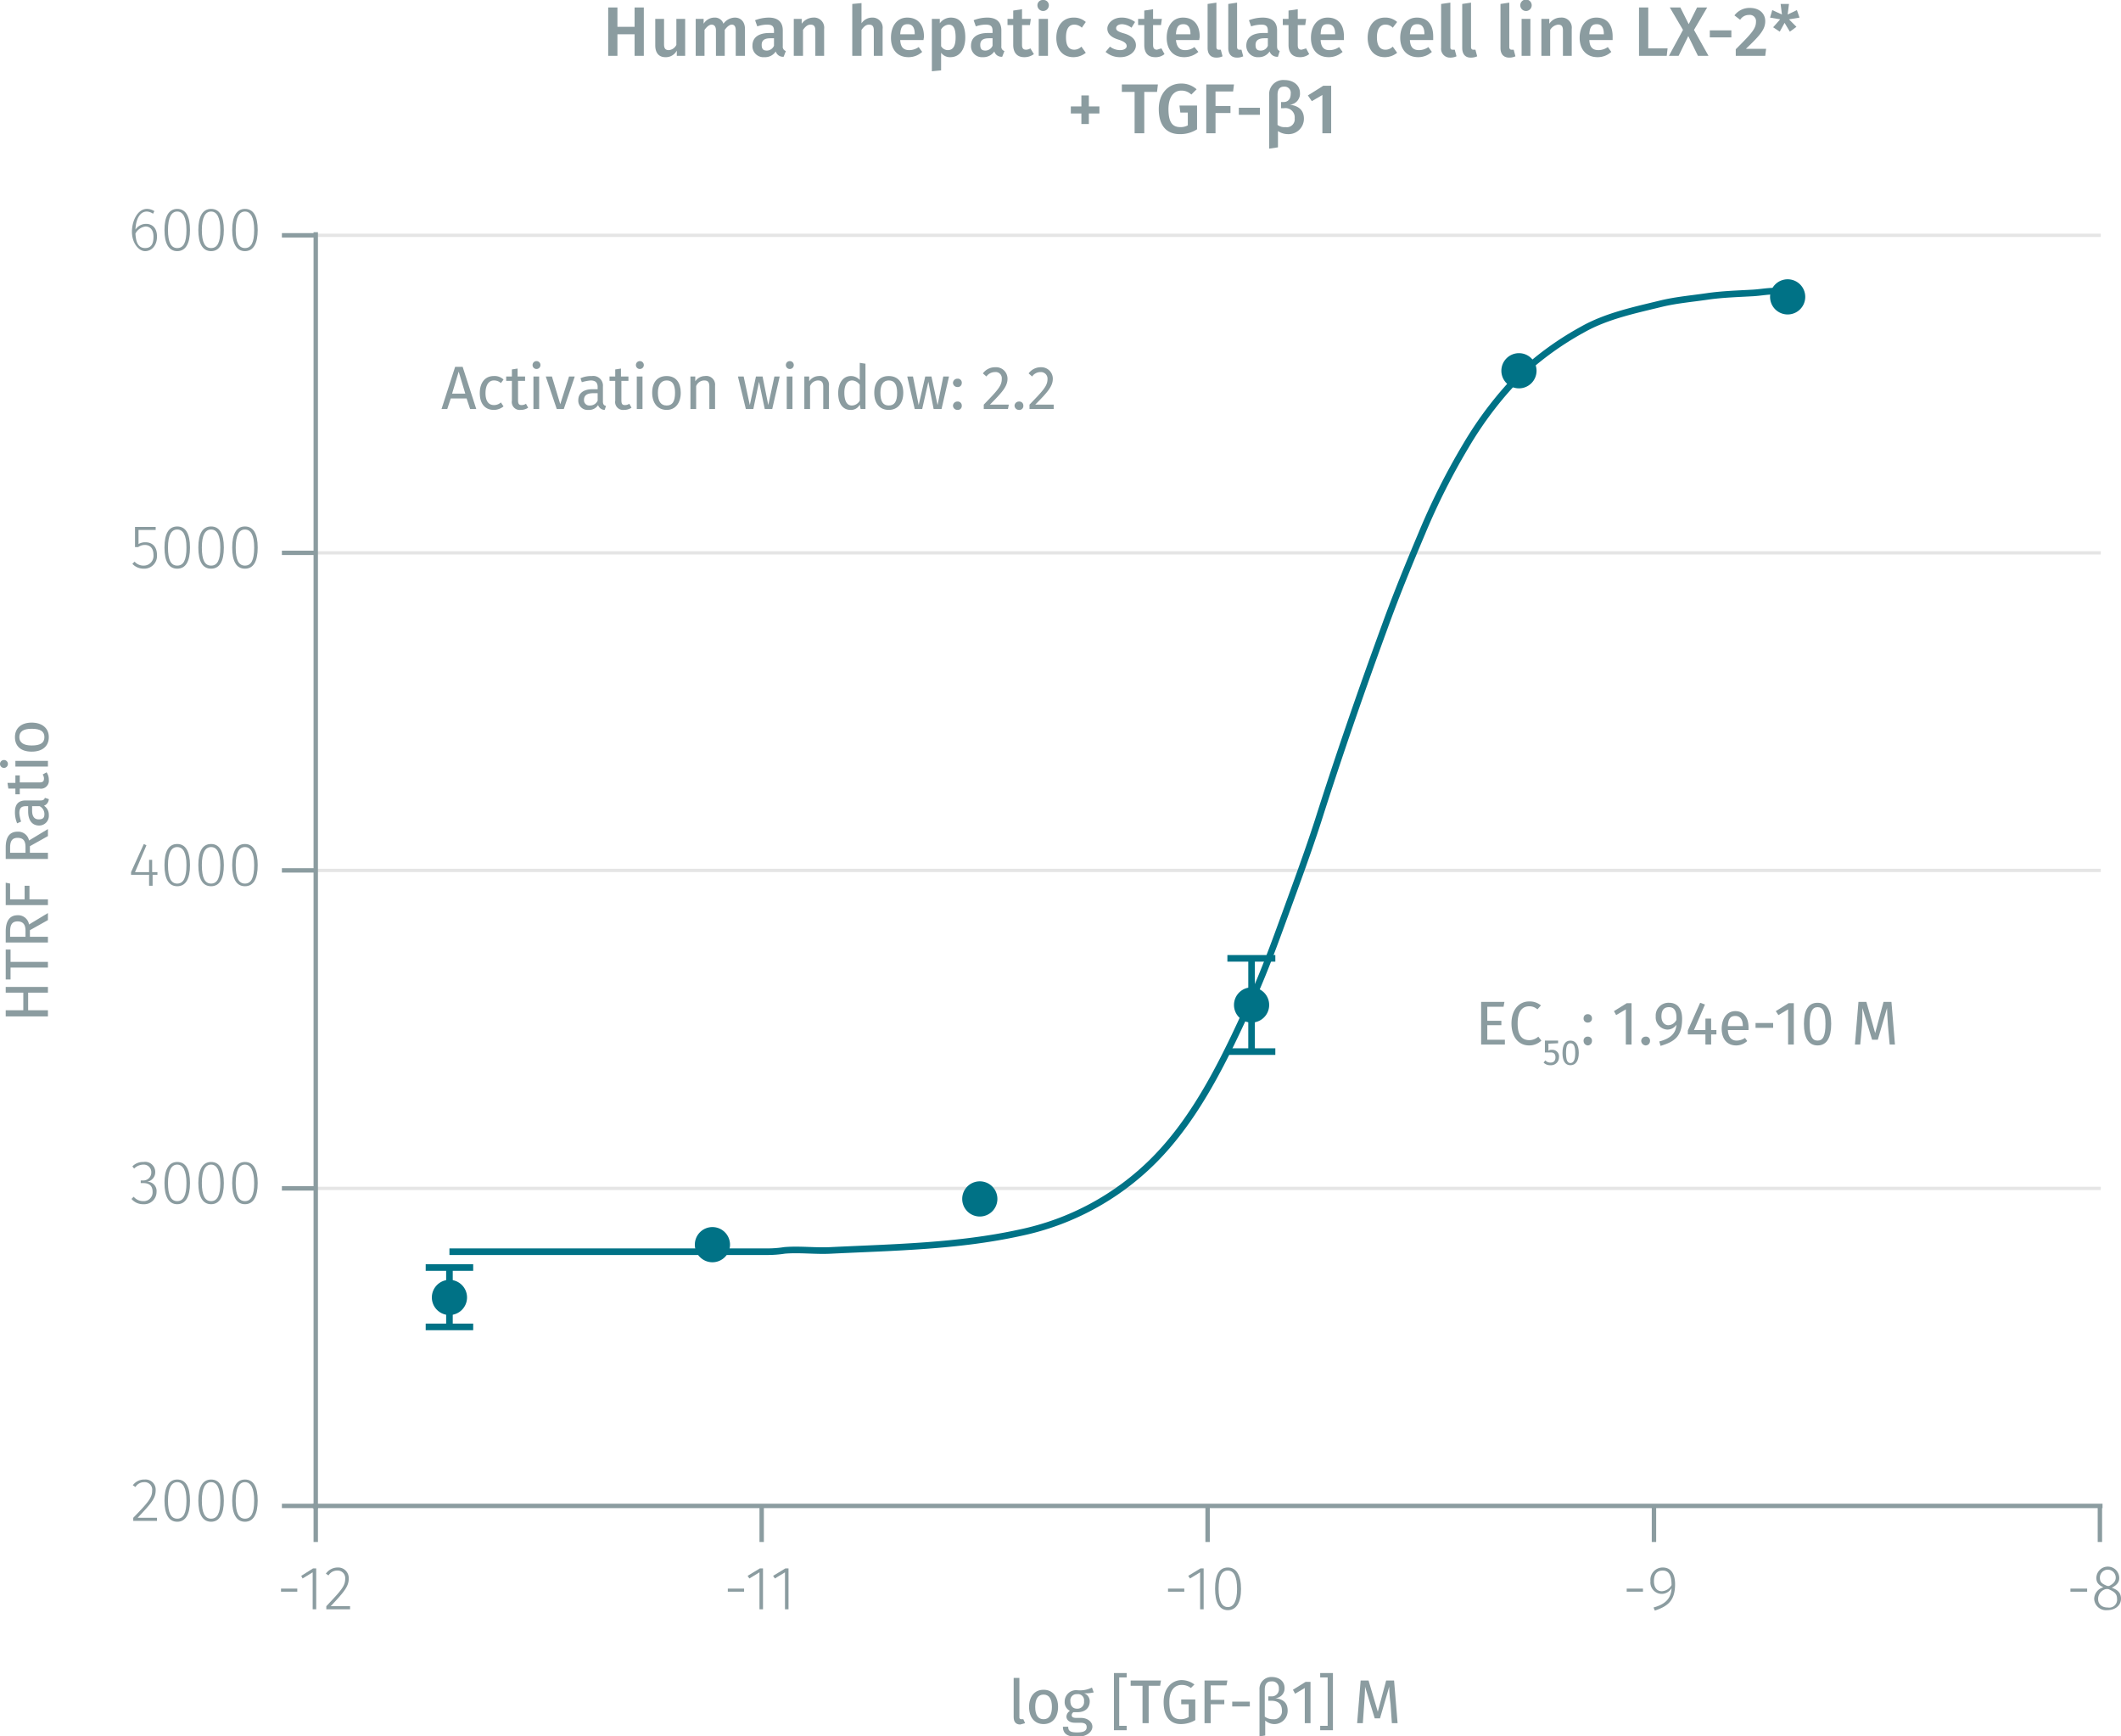 <svg xmlns="http://www.w3.org/2000/svg" xmlns:xlink="http://www.w3.org/1999/xlink" viewBox="0 0 482.3 394.8"><defs><symbol id="_1-deep-blue-circle" data-name="1-deep-blue-circle" viewBox="0 0 8 8"><path d="M8,4A4,4,0,1,1,4,0,4,4,0,0,1,8,4" fill="#007286"/></symbol></defs><title>assay-validation_alpha-sma-3</title><line x1="71.8" y1="270.2" x2="477.7" y2="270.2" fill="none" stroke="#e5e5e5" stroke-miterlimit="10" stroke-width="0.75"/><line x1="71.8" y1="197.9" x2="477.7" y2="197.9" fill="none" stroke="#e5e5e5" stroke-miterlimit="10" stroke-width="0.75"/><line x1="71.8" y1="125.7" x2="477.7" y2="125.7" fill="none" stroke="#e5e5e5" stroke-miterlimit="10" stroke-width="0.75"/><line x1="71.8" y1="53.5" x2="477.7" y2="53.5" fill="none" stroke="#e5e5e5" stroke-miterlimit="10" stroke-width="0.75"/><g style="isolation:isolate"><path d="M141.3,8.6v4.9h-2.1V2.5h2.1V6.9h3.9V2.5h2.1v11h-2.1V8.6Z" transform="translate(-0.9 -0.8)" fill="#8b9ca0"/><path d="M154.8,13.5V12.3a2.8,2.8,0,0,1-2.6,1.5c-1.5,0-2.3-1-2.3-2.7v-6h2v5.8c0,1,.4,1.3,1.1,1.3a2.1,2.1,0,0,0,1.7-1.2V5.1h2v8.4Z" transform="translate(-0.9 -0.8)" fill="#8b9ca0"/><path d="M170.3,7.4v6.1h-2.1V7.7c0-1-.4-1.3-.9-1.3s-1.1.5-1.6,1.2v5.9h-2V7.7c0-1-.5-1.3-1-1.3s-1.1.5-1.6,1.2v5.9h-2V5.1h1.8V6.2a2.9,2.9,0,0,1,2.5-1.4,2,2,0,0,1,2,1.4,3.3,3.3,0,0,1,2.6-1.4C169.4,4.8,170.3,5.8,170.3,7.4Z" transform="translate(-0.9 -0.8)" fill="#8b9ca0"/><path d="M179.6,12.4l-.5,1.3a1.7,1.7,0,0,1-1.8-1.2,2.9,2.9,0,0,1-2.6,1.3,2.5,2.5,0,0,1-2.7-2.6c0-1.9,1.4-2.9,3.9-2.9h1V7.8c0-1.1-.5-1.4-1.6-1.4a6.9,6.9,0,0,0-2.2.4l-.5-1.4a8.9,8.9,0,0,1,3.1-.6c2.2,0,3.2,1.1,3.2,2.9v3.6A1,1,0,0,0,179.6,12.4Zm-2.7-1.2V9.5h-.8c-1.4,0-2,.5-2,1.5s.4,1.3,1.2,1.3A1.8,1.8,0,0,0,176.9,11.2Z" transform="translate(-0.9 -0.8)" fill="#8b9ca0"/><path d="M188.3,7.4v6.1h-2V7.7c0-1-.4-1.3-1.1-1.3s-1.2.5-1.7,1.2v5.9h-2.1V5.1h1.8V6.2a3.3,3.3,0,0,1,2.6-1.4A2.3,2.3,0,0,1,188.3,7.4Z" transform="translate(-0.9 -0.8)" fill="#8b9ca0"/><path d="M201.6,7.4v6.1h-2V7.7c0-1-.4-1.3-1.1-1.3s-1.2.5-1.7,1.2v5.9h-2.1V1.7l2.1-.2V6.1a2.9,2.9,0,0,1,2.4-1.3A2.3,2.3,0,0,1,201.6,7.4Z" transform="translate(-0.9 -0.8)" fill="#8b9ca0"/><path d="M210.9,9.9h-5.3c.1,1.8.9,2.3,2.1,2.3a3.7,3.7,0,0,0,2.1-.7l.8,1.1a4.6,4.6,0,0,1-3.1,1.2c-2.6,0-4-1.8-4-4.4s1.3-4.6,3.7-4.6S211,6.4,211,9.1C211,9.4,210.9,9.7,210.9,9.9Zm-2-1.4c0-1.4-.5-2.2-1.6-2.2s-1.6.6-1.7,2.3h3.3Z" transform="translate(-0.9 -0.8)" fill="#8b9ca0"/><path d="M220.4,9.3c0,2.6-1.2,4.5-3.4,4.5a2.5,2.5,0,0,1-2.1-1v4l-2.1.2V5.1h1.8v1a3.1,3.1,0,0,1,2.5-1.3C219.4,4.8,220.4,6.6,220.4,9.3Zm-2.2,0c0-2.2-.6-2.9-1.6-2.9a2.2,2.2,0,0,0-1.7,1.1v3.8a1.8,1.8,0,0,0,1.5.9C217.6,12.2,218.2,11.3,218.2,9.3Z" transform="translate(-0.9 -0.8)" fill="#8b9ca0"/><path d="M229.3,12.4l-.5,1.3a1.7,1.7,0,0,1-1.8-1.2,3,3,0,0,1-2.6,1.3,2.5,2.5,0,0,1-2.7-2.6c0-1.9,1.4-2.9,3.9-2.9h1V7.8c0-1.1-.5-1.4-1.6-1.4a6.9,6.9,0,0,0-2.2.4l-.5-1.4a8.5,8.5,0,0,1,3.1-.6c2.2,0,3.2,1.1,3.2,2.9v3.6A1,1,0,0,0,229.3,12.4Zm-2.7-1.2V9.5h-.8c-1.4,0-2,.5-2,1.5s.4,1.3,1.2,1.3A1.8,1.8,0,0,0,226.6,11.2Z" transform="translate(-0.9 -0.8)" fill="#8b9ca0"/><path d="M233.8,13.8c-1.6,0-2.5-1-2.5-2.8V6.5H230V5.1h1.3V3.2l2-.3V5.1h2l-.2,1.4h-1.8V11c0,.8.3,1.1.9,1.1a1.9,1.9,0,0,0,1-.3l.8,1.3A3.6,3.6,0,0,1,233.8,13.8Z" transform="translate(-0.9 -0.8)" fill="#8b9ca0"/><path d="M239.4,2a1.3,1.3,0,0,1-1.3,1.3A1.3,1.3,0,0,1,236.8,2,1.2,1.2,0,0,1,238.1.8,1.2,1.2,0,0,1,239.4,2Zm-2.3,11.5V5.1h2.1v8.4Z" transform="translate(-0.9 -0.8)" fill="#8b9ca0"/><path d="M247.8,5.8l-.9,1.3a2.5,2.5,0,0,0-1.7-.7c-1.2,0-1.9.9-1.9,2.9s.7,2.8,1.9,2.8a2.3,2.3,0,0,0,1.6-.7l1,1.4a4.5,4.5,0,0,1-2.8,1c-2.4,0-3.9-1.7-3.9-4.4s1.5-4.6,3.9-4.6A4,4,0,0,1,247.8,5.8Z" transform="translate(-0.9 -0.8)" fill="#8b9ca0"/><path d="M259,5.8l-.8,1.3a4,4,0,0,0-2.1-.8c-.9,0-1.4.4-1.4.9s.4.8,1.8,1.2,2.7,1.2,2.7,2.7-1.6,2.7-3.5,2.7a5,5,0,0,1-3.4-1.2l1-1.2a3.8,3.8,0,0,0,2.3.8c.9,0,1.5-.4,1.5-.9s-.3-1-1.9-1.5-2.5-1.3-2.5-2.5,1.3-2.5,3.2-2.5A5,5,0,0,1,259,5.8Z" transform="translate(-0.9 -0.8)" fill="#8b9ca0"/><path d="M263.6,13.8c-1.7,0-2.5-1-2.5-2.8V6.5h-1.4V5.1h1.4V3.2l2-.3V5.1h2l-.2,1.4h-1.8V11c0,.8.3,1.1.9,1.1l1-.3.7,1.3A3.1,3.1,0,0,1,263.6,13.8Z" transform="translate(-0.9 -0.8)" fill="#8b9ca0"/><path d="M273.6,9.9h-5.3c.2,1.8,1,2.3,2.1,2.3a3.5,3.5,0,0,0,2.1-.7l.9,1.1a5,5,0,0,1-3.2,1.2c-2.6,0-4-1.8-4-4.4s1.3-4.6,3.7-4.6,3.8,1.6,3.8,4.3C273.7,9.4,273.6,9.7,273.6,9.9Zm-2-1.4c0-1.4-.5-2.2-1.6-2.2s-1.6.6-1.7,2.3h3.3Z" transform="translate(-0.9 -0.8)" fill="#8b9ca0"/><path d="M278,12.1h.5l.4,1.5a3.2,3.2,0,0,1-1.4.3c-1.3,0-2-.8-2-2.2V1.7l2-.3V11.5C277.5,11.9,277.7,12.1,278,12.1Z" transform="translate(-0.9 -0.8)" fill="#8b9ca0"/><path d="M282.7,12.1h.5l.4,1.5a3.2,3.2,0,0,1-1.4.3c-1.3,0-2-.8-2-2.2V1.7l2-.3V11.5C282.2,11.9,282.4,12.1,282.7,12.1Z" transform="translate(-0.9 -0.8)" fill="#8b9ca0"/><path d="M291.9,12.4l-.4,1.3a1.8,1.8,0,0,1-1.9-1.2,2.9,2.9,0,0,1-2.5,1.3,2.6,2.6,0,0,1-2.8-2.6c0-1.9,1.4-2.9,3.9-2.9h1V7.8c0-1.1-.5-1.4-1.5-1.4a7.4,7.4,0,0,0-2.3.4l-.5-1.4a8.9,8.9,0,0,1,3.1-.6c2.3,0,3.3,1.1,3.3,2.9v3.6C291.3,12,291.5,12.2,291.9,12.4Zm-2.7-1.2V9.5h-.8c-1.3,0-2,.5-2,1.5s.4,1.3,1.2,1.3A1.7,1.7,0,0,0,289.2,11.2Z" transform="translate(-0.9 -0.8)" fill="#8b9ca0"/><path d="M296.5,13.8c-1.7,0-2.6-1-2.6-2.8V6.5h-1.3V5.1h1.3V3.2l2.1-.3V5.1h1.9l-.2,1.4H296V11c0,.8.2,1.1.9,1.1l1-.3.7,1.3A3.3,3.3,0,0,1,296.5,13.8Z" transform="translate(-0.9 -0.8)" fill="#8b9ca0"/><path d="M306.5,9.9h-5.3c.1,1.8.9,2.3,2,2.3a3.8,3.8,0,0,0,2.2-.7l.8,1.1a4.8,4.8,0,0,1-3.1,1.2c-2.7,0-4.1-1.8-4.1-4.4s1.4-4.6,3.8-4.6,3.7,1.6,3.7,4.3Zm-2-1.4c0-1.4-.5-2.2-1.7-2.2s-1.5.6-1.6,2.3h3.3Z" transform="translate(-0.9 -0.8)" fill="#8b9ca0"/><path d="M318.6,5.8l-1,1.3a2.2,2.2,0,0,0-1.7-.7c-1.1,0-1.9.9-1.9,2.9s.8,2.8,1.9,2.8a2.3,2.3,0,0,0,1.7-.7l1,1.4a4.5,4.5,0,0,1-2.8,1c-2.4,0-3.9-1.7-3.9-4.4s1.5-4.6,3.9-4.6A4,4,0,0,1,318.6,5.8Z" transform="translate(-0.9 -0.8)" fill="#8b9ca0"/><path d="M326.8,9.9h-5.3c.1,1.8.9,2.3,2.1,2.3a3.7,3.7,0,0,0,2.1-.7l.8,1.1a4.6,4.6,0,0,1-3.1,1.2c-2.6,0-4.1-1.8-4.1-4.4s1.4-4.6,3.8-4.6,3.7,1.6,3.7,4.3Zm-2-1.4c0-1.4-.5-2.2-1.6-2.2s-1.6.6-1.7,2.3h3.3Z" transform="translate(-0.9 -0.8)" fill="#8b9ca0"/><path d="M331.2,12.1h.5l.4,1.5a3.3,3.3,0,0,1-1.5.3,2,2,0,0,1-2-2.2V1.7l2.1-.3V11.5C330.7,11.9,330.8,12.1,331.2,12.1Z" transform="translate(-0.9 -0.8)" fill="#8b9ca0"/><path d="M335.9,12.1h.5l.4,1.5a3.3,3.3,0,0,1-1.5.3c-1.2,0-1.9-.8-1.9-2.2V1.7l2-.3V11.5C335.4,11.9,335.6,12.1,335.9,12.1Z" transform="translate(-0.9 -0.8)" fill="#8b9ca0"/><path d="M344.6,12.1h.5l.4,1.5a3.2,3.2,0,0,1-1.4.3c-1.3,0-2-.8-2-2.2V1.7l2-.3V11.5C344.1,11.9,344.3,12.1,344.6,12.1Z" transform="translate(-0.9 -0.8)" fill="#8b9ca0"/><path d="M349.2,2a1.3,1.3,0,1,1-2.6,0,1.3,1.3,0,0,1,2.6,0Zm-2.3,11.5V5.1h2v8.4Z" transform="translate(-0.9 -0.8)" fill="#8b9ca0"/><path d="M358.3,7.4v6.1h-2V7.7c0-1-.4-1.3-1.1-1.3a2.4,2.4,0,0,0-1.8,1.2v5.9h-2V5.1h1.8V6.2a3.1,3.1,0,0,1,2.6-1.4A2.3,2.3,0,0,1,358.3,7.4Z" transform="translate(-0.9 -0.8)" fill="#8b9ca0"/><path d="M367.6,9.9h-5.3c.1,1.8.9,2.3,2.1,2.3a3.7,3.7,0,0,0,2.1-.7l.8,1.1a4.6,4.6,0,0,1-3.1,1.2c-2.6,0-4.1-1.8-4.1-4.4s1.4-4.6,3.8-4.6,3.7,1.6,3.7,4.3Zm-2-1.4c0-1.4-.5-2.2-1.6-2.2s-1.6.6-1.7,2.3h3.3Z" transform="translate(-0.9 -0.8)" fill="#8b9ca0"/><path d="M380.1,11.8l-.2,1.7h-6.3V2.5h2.1v9.3Z" transform="translate(-0.9 -0.8)" fill="#8b9ca0"/><path d="M387,13.5,384.8,9l-2.2,4.5h-2.2l3.2-5.9-3-5.1H383l1.9,3.8,1.9-3.8h2.3l-3,5.1,3.3,5.9Z" transform="translate(-0.9 -0.8)" fill="#8b9ca0"/><path d="M394.6,7.7V9.3h-4.9V7.7Z" transform="translate(-0.9 -0.8)" fill="#8b9ca0"/><path d="M402.3,5.6c0,1.8-1,3.1-4.4,6.3h4.6l-.2,1.6h-6.7V12c3.7-3.7,4.6-4.7,4.6-6.3a1.4,1.4,0,0,0-1.6-1.5,2.3,2.3,0,0,0-2,1.1l-1.3-1a4.3,4.3,0,0,1,3.5-1.7C401,2.6,402.3,3.9,402.3,5.6Z" transform="translate(-0.9 -0.8)" fill="#8b9ca0"/><path d="M409.4,6.9,407.9,8l-1.2-2-1.1,2-1.5-1,1.6-1.8-2.3-.4.5-1.7,2.2,1-.3-2.4h1.9l-.3,2.4,2.1-1,.6,1.7-2.4.4Z" transform="translate(-0.9 -0.8)" fill="#8b9ca0"/></g><g style="isolation:isolate"><path d="M250.9,25v1.6h-2.4V29h-1.7V26.6h-2.4V25h2.4V22.5h1.7V25Z" transform="translate(-0.9 -0.8)" fill="#8b9ca0"/><path d="M261.1,21.7v9.4h-2.2V21.7H256V20h8.2l-.2,1.7Z" transform="translate(-0.9 -0.8)" fill="#8b9ca0"/><path d="M273,21.1l-1.2,1.2a3.2,3.2,0,0,0-2.3-.9c-1.5,0-2.9,1.2-2.9,4.2s.9,4.1,2.7,4.1a3.3,3.3,0,0,0,1.7-.4V26.4h-1.7l-.2-1.6h4v5.4a7.1,7.1,0,0,1-3.9,1.1c-3.1,0-4.8-2-4.8-5.7s2.3-5.8,5-5.8A5.1,5.1,0,0,1,273,21.1Z" transform="translate(-0.9 -0.8)" fill="#8b9ca0"/><path d="M277.3,21.6v3.3h3.4v1.6h-3.4v4.6h-2.1V20h6.3l-.2,1.6Z" transform="translate(-0.9 -0.8)" fill="#8b9ca0"/><path d="M287.4,25.3v1.6h-4.8V25.3Z" transform="translate(-0.9 -0.8)" fill="#8b9ca0"/><path d="M297.4,27.8a3.5,3.5,0,0,1-3.7,3.5,4.1,4.1,0,0,1-2.2-.7v3.7l-2,.3V22.4A3.2,3.2,0,0,1,293,19c2,0,3.5,1.2,3.5,2.9a2.5,2.5,0,0,1-2.3,2.7C295.6,24.8,297.4,25.4,297.4,27.8Zm-2.1-.1a2.1,2.1,0,0,0-2.4-2.3h-.7V24h.6c.9,0,1.6-.6,1.6-1.9a1.4,1.4,0,0,0-1.5-1.6c-1,0-1.5.6-1.5,1.9v6.8a2.6,2.6,0,0,0,1.8.5A1.8,1.8,0,0,0,295.3,27.7Z" transform="translate(-0.9 -0.8)" fill="#8b9ca0"/><path d="M301.6,31.1V22.4l-2.4,1.4-.9-1.3,3.5-2.2h1.8V31.1Z" transform="translate(-0.9 -0.8)" fill="#8b9ca0"/></g><g style="isolation:isolate"><path d="M68.5,362v.7H64.8V362Z" transform="translate(-0.9 -0.8)" fill="#8b9ca0"/><path d="M72,366.7v-8.4l-2.3,1.4-.3-.6,2.7-1.7h.7v9.3Z" transform="translate(-0.9 -0.8)" fill="#8b9ca0"/><path d="M80.2,359.7c0,1.8-1,3-4.1,6.3h4.4v.7H75.1V366c3.5-3.7,4.3-4.6,4.3-6.3a1.7,1.7,0,0,0-1.8-1.8,2.3,2.3,0,0,0-2,1.1l-.6-.4a3.3,3.3,0,0,1,2.7-1.4A2.4,2.4,0,0,1,80.2,359.7Z" transform="translate(-0.9 -0.8)" fill="#8b9ca0"/></g><g style="isolation:isolate"><path d="M170.1,362v.7h-3.7V362Z" transform="translate(-0.9 -0.8)" fill="#8b9ca0"/><path d="M173.6,366.7v-8.4l-2.3,1.4-.4-.6,2.8-1.7h.7v9.3Z" transform="translate(-0.9 -0.8)" fill="#8b9ca0"/><path d="M179.4,366.7v-8.4l-2.3,1.4-.4-.6,2.8-1.7h.7v9.3Z" transform="translate(-0.9 -0.8)" fill="#8b9ca0"/></g><g style="isolation:isolate"><path d="M270.2,362v.7h-3.7V362Z" transform="translate(-0.9 -0.8)" fill="#8b9ca0"/><path d="M273.8,366.7v-8.4l-2.3,1.4-.4-.6,2.8-1.7h.7v9.3Z" transform="translate(-0.9 -0.8)" fill="#8b9ca0"/><path d="M283.1,362.1c0,3.1-1.1,4.8-3,4.8s-2.9-1.7-2.9-4.9,1-4.8,2.9-4.8S283.1,358.9,283.1,362.1ZM278,362c0,2.9.8,4.2,2.1,4.2s2.1-1.3,2.1-4.1-.7-4.2-2.1-4.2S278,359.2,278,362Z" transform="translate(-0.9 -0.8)" fill="#8b9ca0"/></g><g style="isolation:isolate"><path d="M374.5,362v.7h-3.7V362Z" transform="translate(-0.9 -0.8)" fill="#8b9ca0"/><path d="M381.8,361c0,3.7-1.6,5-4.6,6l-.3-.7c2.5-.7,4-1.9,4.1-4.4a2.6,2.6,0,0,1-2.3,1.3,2.6,2.6,0,0,1-2.5-2.9,2.8,2.8,0,0,1,2.8-3.1C380.9,357.2,381.8,358.7,381.8,361Zm-.8.2c0-2.2-.6-3.3-2-3.3s-2,.9-2,2.4.7,2.3,1.8,2.3A2.7,2.7,0,0,0,381,361.2Z" transform="translate(-0.9 -0.8)" fill="#8b9ca0"/></g><g style="isolation:isolate"><path d="M475.5,362v.7h-3.8V362Z" transform="translate(-0.9 -0.8)" fill="#8b9ca0"/><path d="M483.2,364.3c0,1.5-1.3,2.6-3.1,2.6a2.7,2.7,0,0,1-3-2.6,2.8,2.8,0,0,1,2.1-2.6c-1.1-.5-1.6-1.1-1.6-2.1a2.6,2.6,0,0,1,5.2,0c0,.9-.5,1.6-1.7,2.2C482.5,362.3,483.2,363,483.2,364.3Zm-.9,0c0-1.1-.6-1.6-2-2.2h-.5a2.3,2.3,0,0,0-1.8,2.3c0,1.2.9,1.9,2.2,1.9A1.8,1.8,0,0,0,482.3,364.3Zm-2.2-2.9h.4c1-.5,1.5-1.1,1.5-1.9a1.8,1.8,0,0,0-3.6,0C478.4,360.5,478.8,360.9,480.1,361.4Z" transform="translate(-0.9 -0.8)" fill="#8b9ca0"/></g><path d="M72,343.2H479m-406.3,0v8.2m101.4-8.2v8.2m101.4-8.2v8.2M377,343.2v8.2m101.4-8.2v8.2" transform="translate(-0.9 -0.8)" fill="none" stroke="#8b9ca0" stroke-miterlimit="10"/><g style="isolation:isolate"><path d="M36.3,339.6c0,1.9-1,3-4.1,6.3h4.4v.7H31.2v-.7c3.5-3.6,4.3-4.6,4.3-6.2a1.7,1.7,0,0,0-1.8-1.9,2.3,2.3,0,0,0-2,1.1l-.6-.4a3.2,3.2,0,0,1,2.7-1.3A2.3,2.3,0,0,1,36.3,339.6Z" transform="translate(-0.9 -0.8)" fill="#8b9ca0"/><path d="M44.1,342c0,3.1-1,4.8-2.9,4.8s-2.9-1.7-2.9-4.8,1-4.8,2.9-4.8S44.1,338.8,44.1,342Zm-5,0c0,2.8.7,4.1,2.1,4.1s2.1-1.2,2.1-4.1-.8-4.2-2.1-4.2S39.1,339.1,39.1,342Z" transform="translate(-0.9 -0.8)" fill="#8b9ca0"/><path d="M51.8,342c0,3.1-1,4.8-2.9,4.8S46,345.1,46,342s1-4.8,2.9-4.8S51.8,338.8,51.8,342Zm-5,0c0,2.8.7,4.1,2.1,4.1S51,344.9,51,342s-.8-4.2-2.1-4.2S46.8,339.1,46.8,342Z" transform="translate(-0.9 -0.8)" fill="#8b9ca0"/><path d="M59.5,342c0,3.1-1,4.8-2.9,4.8s-2.9-1.7-2.9-4.8,1-4.8,2.9-4.8S59.5,338.8,59.5,342Zm-5,0c0,2.8.7,4.1,2.1,4.1s2.1-1.2,2.1-4.1-.8-4.2-2.1-4.2S54.5,339.1,54.5,342Z" transform="translate(-0.9 -0.8)" fill="#8b9ca0"/></g><g style="isolation:isolate"><path d="M36.2,267.3a2.2,2.2,0,0,1-1.9,2.2,2.1,2.1,0,0,1,2.2,2.3,2.8,2.8,0,0,1-3,2.8,3.4,3.4,0,0,1-2.7-1.2l.5-.5a2.8,2.8,0,0,0,2.2,1,2,2,0,0,0,2.1-2.1c0-1.4-.8-2-2.1-2h-.6v-.6h.5a1.8,1.8,0,0,0,1.9-1.9,1.7,1.7,0,0,0-1.8-1.7,3,3,0,0,0-2.1.9l-.4-.5a3.3,3.3,0,0,1,2.5-1A2.3,2.3,0,0,1,36.2,267.3Z" transform="translate(-0.9 -0.8)" fill="#8b9ca0"/><path d="M44.1,269.8c0,3.1-1,4.8-2.9,4.8s-2.9-1.7-2.9-4.8,1-4.8,2.9-4.8S44.1,266.6,44.1,269.8Zm-5,0c0,2.8.7,4.1,2.1,4.1s2.1-1.3,2.1-4.1-.8-4.2-2.1-4.2S39.1,266.9,39.1,269.8Z" transform="translate(-0.9 -0.8)" fill="#8b9ca0"/><path d="M51.8,269.8c0,3.1-1,4.8-2.9,4.8s-2.9-1.7-2.9-4.8,1-4.8,2.9-4.8S51.8,266.6,51.8,269.8Zm-5,0c0,2.8.7,4.1,2.1,4.1s2.1-1.3,2.1-4.1-.8-4.2-2.1-4.2S46.8,266.9,46.8,269.8Z" transform="translate(-0.9 -0.8)" fill="#8b9ca0"/><path d="M59.5,269.8c0,3.1-1,4.8-2.9,4.8s-2.9-1.7-2.9-4.8,1-4.8,2.9-4.8S59.5,266.6,59.5,269.8Zm-5,0c0,2.8.7,4.1,2.1,4.1s2.1-1.3,2.1-4.1-.8-4.2-2.1-4.2S54.5,266.9,54.5,269.8Z" transform="translate(-0.9 -0.8)" fill="#8b9ca0"/></g><g style="isolation:isolate"><path d="M35.6,199.7v2.5h-.8v-2.5H30.7v-.6l2.9-6.4.6.3-2.6,6.1h3.2v-2.8h.7v2.8h1.2v.6Z" transform="translate(-0.9 -0.8)" fill="#8b9ca0"/><path d="M44.1,197.5c0,3.2-1,4.8-2.9,4.8s-2.9-1.6-2.9-4.8,1-4.8,2.9-4.8S44.1,194.4,44.1,197.5Zm-5,0c0,2.9.7,4.2,2.1,4.2s2.1-1.3,2.1-4.2-.8-4.1-2.1-4.1S39.1,194.6,39.1,197.5Z" transform="translate(-0.9 -0.8)" fill="#8b9ca0"/><path d="M51.8,197.5c0,3.2-1,4.8-2.9,4.8s-2.9-1.6-2.9-4.8,1-4.8,2.9-4.8S51.8,194.4,51.8,197.5Zm-5,0c0,2.9.7,4.2,2.1,4.2s2.1-1.3,2.1-4.2-.8-4.1-2.1-4.1S46.8,194.6,46.8,197.5Z" transform="translate(-0.9 -0.8)" fill="#8b9ca0"/><path d="M59.5,197.5c0,3.2-1,4.8-2.9,4.8s-2.9-1.6-2.9-4.8,1-4.8,2.9-4.8S59.5,194.4,59.5,197.5Zm-5,0c0,2.9.7,4.2,2.1,4.2s2.1-1.3,2.1-4.2-.8-4.1-2.1-4.1S54.5,194.6,54.5,197.5Z" transform="translate(-0.9 -0.8)" fill="#8b9ca0"/></g><g style="isolation:isolate"><path d="M32.4,121.3v3.2a2.9,2.9,0,0,1,1.6-.4c1.6,0,2.6,1.1,2.6,2.9a2.9,2.9,0,0,1-3,3.1A3.5,3.5,0,0,1,31,129l.5-.5a2.7,2.7,0,0,0,2.1.9,2.2,2.2,0,0,0,2.2-2.4c0-1.6-.8-2.3-2-2.3a2.7,2.7,0,0,0-1.5.5h-.7v-4.6h4.7v.7Z" transform="translate(-0.9 -0.8)" fill="#8b9ca0"/><path d="M44.1,125.3c0,3.2-1,4.8-2.9,4.8s-2.9-1.6-2.9-4.8,1-4.8,2.9-4.8S44.1,122.1,44.1,125.3Zm-5,0c0,2.9.7,4.1,2.1,4.1s2.1-1.2,2.1-4.1-.8-4.1-2.1-4.1S39.1,122.4,39.1,125.3Z" transform="translate(-0.9 -0.8)" fill="#8b9ca0"/><path d="M51.8,125.3c0,3.2-1,4.8-2.9,4.8s-2.9-1.6-2.9-4.8,1-4.8,2.9-4.8S51.8,122.1,51.8,125.3Zm-5,0c0,2.9.7,4.1,2.1,4.1s2.1-1.2,2.1-4.1-.8-4.1-2.1-4.1S46.8,122.4,46.8,125.3Z" transform="translate(-0.9 -0.8)" fill="#8b9ca0"/><path d="M59.5,125.3c0,3.2-1,4.8-2.9,4.8s-2.9-1.6-2.9-4.8,1-4.8,2.9-4.8S59.5,122.1,59.5,125.3Zm-5,0c0,2.9.7,4.1,2.1,4.1s2.1-1.2,2.1-4.1-.8-4.1-2.1-4.1S54.5,122.4,54.5,125.3Z" transform="translate(-0.9 -0.8)" fill="#8b9ca0"/></g><g style="isolation:isolate"><path d="M36.6,54.6c0,2-1.2,3.3-2.7,3.3s-3-1.9-3-4.4,1.3-5.2,3.4-5.2a3.1,3.1,0,0,1,1.7.5l-.3.6a2.7,2.7,0,0,0-1.4-.5c-1.6,0-2.5,1.7-2.6,4.1a2.9,2.9,0,0,1,2.4-1.3C35.5,51.7,36.6,52.6,36.6,54.6Zm-.8,0c0-1.6-.8-2.3-1.8-2.3a3,3,0,0,0-2.3,1.6c.1,2.1.7,3.3,2.2,3.3S35.8,56.1,35.8,54.6Z" transform="translate(-0.9 -0.8)" fill="#8b9ca0"/><path d="M44.1,53.1c0,3.1-1,4.8-2.9,4.8s-2.9-1.7-2.9-4.8,1-4.8,2.9-4.8S44.1,49.9,44.1,53.1Zm-5,0c0,2.8.7,4.1,2.1,4.1s2.1-1.2,2.1-4.1-.8-4.2-2.1-4.2S39.1,50.2,39.1,53.1Z" transform="translate(-0.9 -0.8)" fill="#8b9ca0"/><path d="M51.8,53.1c0,3.1-1,4.8-2.9,4.8S46,56.2,46,53.1s1-4.8,2.9-4.8S51.8,49.9,51.8,53.1Zm-5,0c0,2.8.7,4.1,2.1,4.1S51,56,51,53.1s-.8-4.2-2.1-4.2S46.8,50.2,46.8,53.1Z" transform="translate(-0.9 -0.8)" fill="#8b9ca0"/><path d="M59.5,53.1c0,3.1-1,4.8-2.9,4.8s-2.9-1.7-2.9-4.8,1-4.8,2.9-4.8S59.5,49.9,59.5,53.1Zm-5,0c0,2.8.7,4.1,2.1,4.1s2.1-1.2,2.1-4.1-.8-4.2-2.1-4.2S54.5,50.2,54.5,53.1Z" transform="translate(-0.9 -0.8)" fill="#8b9ca0"/></g><path d="M72.7,343.9V53.6m0,289.6H65M72.7,271H65m7.7-72.3H65m7.7-72.2H65m7.7-72.2H65" transform="translate(-0.9 -0.8)" fill="none" stroke="#8b9ca0" stroke-miterlimit="10"/><path d="M103.1,285.4h72.3a24.7,24.7,0,0,0,3.9-.3c3.5-.3,7.1.2,10.6,0,14.4-.7,28.7-.9,42.9-4a60.3,60.3,0,0,0,30.4-16.4c10-10,16.4-23.6,22.3-36.6,2.9-6.4,5.3-13,7.7-19.6s5.1-13.9,7.4-21c4.7-14.8,9.8-29.5,15.1-44,2.6-7.2,5.5-14.3,8.5-21.4a154.2,154.2,0,0,1,10-19.9A83.4,83.4,0,0,1,347,85.6a69.8,69.8,0,0,1,13.8-9.9c5.5-3.1,11.9-4.4,18-5.9,3.4-.8,6.9-1.1,10.3-1.6s7-.6,10.5-.8c1.6-.1,3.2-.4,4.7-.4s2-.3,2.9-.2" transform="translate(-0.9 -0.8)" fill="none" stroke="#007286" stroke-miterlimit="10" stroke-width="1.5"/><line x1="102.2" y1="288.2" x2="102.2" y2="295" fill="none" stroke="#007286" stroke-miterlimit="10" stroke-width="1.5"/><line x1="96.8" y1="288.2" x2="107.6" y2="288.2" fill="none" stroke="#007286" stroke-miterlimit="10" stroke-width="1.5"/><line x1="102.2" y1="295" x2="102.2" y2="301.7" fill="none" stroke="#007286" stroke-miterlimit="10" stroke-width="1.5"/><line x1="96.8" y1="301.7" x2="107.6" y2="301.7" fill="none" stroke="#007286" stroke-miterlimit="10" stroke-width="1.5"/><line x1="284.6" y1="217.9" x2="284.6" y2="228.5" fill="none" stroke="#007286" stroke-miterlimit="10" stroke-width="1.5"/><line x1="279.1" y1="217.9" x2="290" y2="217.9" fill="none" stroke="#007286" stroke-miterlimit="10" stroke-width="1.5"/><line x1="284.6" y1="228.5" x2="284.6" y2="239.1" fill="none" stroke="#007286" stroke-miterlimit="10" stroke-width="1.5"/><line x1="279.1" y1="239.1" x2="290" y2="239.1" fill="none" stroke="#007286" stroke-miterlimit="10" stroke-width="1.5"/><g style="isolation:isolate"><path d="M233.2,391.7h.4l.4.9-1.1.3c-1,0-1.5-.6-1.5-1.7v-8.9h1.3v9C232.7,391.5,232.8,391.7,233.2,391.7Z" transform="translate(-0.9 -0.8)" fill="#8b9ca0"/><path d="M241.5,388.9c0,2.3-1.2,3.9-3.3,3.9s-3.3-1.6-3.3-3.9,1.2-3.9,3.3-3.9S241.5,386.6,241.5,388.9Zm-5.2,0c0,1.9.7,2.8,1.9,2.8s1.9-.9,1.9-2.8-.7-2.8-1.9-2.8S236.3,387,236.3,388.9Z" transform="translate(-0.9 -0.8)" fill="#8b9ca0"/><path d="M247.4,385.8a1.9,1.9,0,0,1,1.3,1.8c0,1.5-1,2.5-2.8,2.5H245a.8.8,0,0,0-.4.7c0,.3.2.6,1,.6h1.1c1.5,0,2.6.9,2.6,2s-1.2,2.3-3.5,2.3-3.2-.8-3.2-2.3h1.2c0,.9.4,1.3,2,1.3s2.2-.4,2.2-1.2-.6-1-1.5-1h-1.2c-1.3,0-1.9-.7-1.9-1.4a1.6,1.6,0,0,1,.8-1.3,2.2,2.2,0,0,1-1.2-2.1,2.6,2.6,0,0,1,2.8-2.6,6.1,6.1,0,0,0,3.4-.6l.4,1.1A7.8,7.8,0,0,1,247.4,385.8Zm-3.1,1.8c0,1,.5,1.7,1.5,1.7a1.5,1.5,0,0,0,1.6-1.7,1.4,1.4,0,0,0-1.6-1.6A1.4,1.4,0,0,0,244.3,387.6Z" transform="translate(-0.9 -0.8)" fill="#8b9ca0"/><path d="M255.4,382.2v11h1.7v1h-2.9v-13h2.9v1Z" transform="translate(-0.9 -0.8)" fill="#8b9ca0"/><path d="M262.1,384.1v8.5h-1.4v-8.5H258v-1.2h6.9l-.2,1.2Z" transform="translate(-0.9 -0.8)" fill="#8b9ca0"/><path d="M272.5,383.8l-.8.8a3.3,3.3,0,0,0-2.1-.7c-1.4,0-2.8,1-2.8,3.9s.9,3.9,2.6,3.9a3.5,3.5,0,0,0,1.8-.5v-2.9h-1.7v-1.1h3.2v4.7a6.4,6.4,0,0,1-3.3.9c-2.4,0-3.9-1.7-3.9-5s2-5,4.1-5A4.9,4.9,0,0,1,272.5,383.8Z" transform="translate(-0.9 -0.8)" fill="#8b9ca0"/><path d="M276.2,384v3.3h3.1v1h-3.1v4.3h-1.4v-9.7H280l-.2,1.1Z" transform="translate(-0.9 -0.8)" fill="#8b9ca0"/><path d="M285.1,387.7v1.1h-4v-1.1Z" transform="translate(-0.9 -0.8)" fill="#8b9ca0"/><path d="M293.7,389.7a3,3,0,0,1-3.1,3.1,3.2,3.2,0,0,1-2-.8v3.4l-1.3.2V385a2.7,2.7,0,0,1,2.8-2.9c1.6,0,2.9.9,2.9,2.5a2.2,2.2,0,0,1-2.1,2.3C292.2,387.1,293.7,387.6,293.7,389.7Zm-1.3,0c0-1.4-.8-2.2-2.4-2.2h-.7v-1h.7a1.6,1.6,0,0,0,1.7-1.8,1.5,1.5,0,0,0-1.7-1.6c-1,0-1.5.6-1.5,1.9v6.1a2.9,2.9,0,0,0,1.9.6A1.8,1.8,0,0,0,292.4,389.7Z" transform="translate(-0.9 -0.8)" fill="#8b9ca0"/><path d="M297.6,392.6v-8l-2.2,1.3-.5-.9,2.9-1.8h1.1v9.4Z" transform="translate(-0.9 -0.8)" fill="#8b9ca0"/><path d="M301.1,394.2v-1h1.7v-11h-1.7v-1H304v13Z" transform="translate(-0.9 -0.8)" fill="#8b9ca0"/><path d="M317.4,392.6l-.3-4.4a34.4,34.4,0,0,1-.3-3.9l-2.1,7.2h-1.2l-2.2-7.2c0,1.1-.1,2.6-.2,4l-.3,4.3h-1.3l.8-9.7h1.8l2.1,7.1,1.9-7.1h1.8l.8,9.7Z" transform="translate(-0.9 -0.8)" fill="#8b9ca0"/></g><g style="isolation:isolate"><path d="M7.3,230.5h4.5v1.4H2.2v-1.4h4v-4h-4v-1.3h9.6v1.3H7.3Z" transform="translate(-0.9 -0.8)" fill="#8b9ca0"/><path d="M3.3,219.5h8.5v1.3H3.3v2.7H2.2v-6.8H3.3Z" transform="translate(-0.9 -0.8)" fill="#8b9ca0"/><path d="M7.7,213.8h4.1v1.3H2.2v-2.5c0-2.4.9-3.7,2.7-3.7A2.5,2.5,0,0,1,7.5,211l4.3-2.6V210l-4.1,2.3Zm-2.8-3.5c-1.2,0-1.7.7-1.7,2.3v1.2H6.7v-1.4C6.7,211.1,6.2,210.3,4.9,210.3Z" transform="translate(-0.9 -0.8)" fill="#8b9ca0"/><path d="M3.2,205.3H6.5v-3.1H7.6v3.1h4.2v1.3H2.2v-5.1l1,.2Z" transform="translate(-0.9 -0.8)" fill="#8b9ca0"/><path d="M7.7,194.7h4.1v1.4H2.2v-2.6q0-3.6,2.7-3.6a2.5,2.5,0,0,1,2.6,2l4.3-2.6v1.6l-4.1,2.3Zm-2.8-3.4c-1.2,0-1.7.7-1.7,2.2v1.2H6.7v-1.3C6.7,192,6.2,191.3,4.9,191.3Z" transform="translate(-0.9 -0.8)" fill="#8b9ca0"/><path d="M11.1,182.2l.9.3a1.7,1.7,0,0,1-1.1,1.5,2.4,2.4,0,0,1,1.1,2.1,2.2,2.2,0,0,1-2.2,2.4c-1.6,0-2.5-1.2-2.5-3.2v-1.2H6.8c-1.1,0-1.5.5-1.5,1.6a8.1,8.1,0,0,0,.4,1.9l-.9.4a6.3,6.3,0,0,1-.5-2.6c0-1.8.9-2.6,2.4-2.6h3.4C10.7,182.8,11,182.6,11.1,182.2Zm-1.2,1.9H8.2v1c0,1.3.5,2,1.5,2s1.3-.4,1.3-1.2A2,2,0,0,0,9.9,184.1Z" transform="translate(-0.9 -0.8)" fill="#8b9ca0"/><path d="M12,178.1a1.8,1.8,0,0,1-2.1,2H5.4v1.3h-1v-1.3H2.8l-.2-1.3H4.4v-1.7h1v1.6H9.8c.8,0,1.1-.2,1.1-.9a1.6,1.6,0,0,0-.3-.9l.9-.5A3,3,0,0,1,12,178.1Z" transform="translate(-0.9 -0.8)" fill="#8b9ca0"/><path d="M1.8,173.6a.9.9,0,0,1,0,1.8.9.9,0,1,1,0-1.8Zm10,1.5H4.4v-1.3h7.4Z" transform="translate(-0.9 -0.8)" fill="#8b9ca0"/><path d="M8.1,165.1c2.3,0,3.9,1.2,3.9,3.3s-1.5,3.3-3.9,3.3-3.8-1.2-3.8-3.3S5.8,165.1,8.1,165.1Zm0,5.2c2,0,2.9-.6,2.9-1.9s-.9-1.9-2.9-1.9-2.8.7-2.8,1.9S6.2,170.3,8.1,170.3Z" transform="translate(-0.9 -0.8)" fill="#8b9ca0"/></g><g style="isolation:isolate"><path d="M339.1,229.7v3.2h3.2v1h-3.2v3.3h4v1.1h-5.4v-9.7H343l-.2,1.1Z" transform="translate(-0.9 -0.8)" fill="#8b9ca0"/><path d="M351.3,229.4l-.8.9a2.7,2.7,0,0,0-1.8-.7c-1.5,0-2.7.9-2.7,3.9s1.2,3.8,2.7,3.8a3.1,3.1,0,0,0,2-.8l.7.9a4,4,0,0,1-2.8,1.1c-2.3,0-4-1.8-4-5s1.8-5,4-5A4,4,0,0,1,351.3,229.4Z" transform="translate(-0.9 -0.8)" fill="#8b9ca0"/></g><g style="isolation:isolate"><path d="M353,238.1v1.6a1.1,1.1,0,0,1,.8-.2,1.5,1.5,0,0,1,1.6,1.7,1.8,1.8,0,0,1-1.9,1.8,2.1,2.1,0,0,1-1.6-.6l.4-.5a1.5,1.5,0,0,0,1.2.5c.7,0,1.1-.4,1.1-1.2s-.4-1.1-1-1.1h-1.4v-2.7h3v.6Z" transform="translate(-0.9 -0.8)" fill="#8b9ca0"/><path d="M359.9,240.2c0,1.8-.7,2.8-1.9,2.8s-1.8-1-1.8-2.8.6-2.8,1.8-2.8S359.9,238.4,359.9,240.2Zm-2.9,0c0,1.6.3,2.3,1,2.3s1.1-.7,1.1-2.3-.4-2.2-1.1-2.2S357,238.6,357,240.2Z" transform="translate(-0.9 -0.8)" fill="#8b9ca0"/></g><g style="isolation:isolate"><path d="M362.9,232.3a.9.9,0,0,1-.9,1,.9.9,0,0,1-1-1,.9.9,0,0,1,1-.9A.9.9,0,0,1,362.9,232.3Zm0,5.2a1,1,0,0,1-.9,1,1,1,0,0,1-1-1,.9.9,0,0,1,1-1A.9.9,0,0,1,362.9,237.5Z" transform="translate(-0.9 -0.8)" fill="#8b9ca0"/><path d="M370.6,238.3v-8l-2.2,1.3-.5-.9,2.9-1.8h1.1v9.4Z" transform="translate(-0.9 -0.8)" fill="#8b9ca0"/><path d="M376.1,237.5a1,1,0,0,1-1,1,1.1,1.1,0,0,1-1-1,1,1,0,0,1,1-1A.9.9,0,0,1,376.1,237.5Z" transform="translate(-0.9 -0.8)" fill="#8b9ca0"/><path d="M383.4,232.4c0,3.9-1.5,5.2-4.9,6.2l-.3-1c2.3-.6,3.8-1.7,3.9-3.8a2.5,2.5,0,0,1-2.1,1.1,2.8,2.8,0,0,1-2.6-3,2.9,2.9,0,0,1,3-3.1C382.4,228.8,383.4,230.2,383.4,232.4Zm-1.3.3c.1-2.1-.5-2.9-1.7-2.9s-1.7.8-1.7,2.1.7,2,1.6,2A2.1,2.1,0,0,0,382.1,232.7Z" transform="translate(-0.9 -0.8)" fill="#8b9ca0"/><path d="M390,236v2.3h-1.3V236h-4v-.9l2.8-6.3,1.1.4-2.5,5.8h2.6v-2.6H390V235h1.2v1Z" transform="translate(-0.9 -0.8)" fill="#8b9ca0"/><path d="M398.5,235h-4.7c.1,1.7.9,2.4,2,2.4a3.5,3.5,0,0,0,1.9-.6l.5.7a3.7,3.7,0,0,1-2.5,1c-2.1,0-3.3-1.5-3.3-3.8s1.2-4,3.1-4,3,1.4,3,3.7Zm-1.3-1c0-1.4-.6-2.2-1.7-2.2s-1.6.6-1.7,2.3h3.4Z" transform="translate(-0.9 -0.8)" fill="#8b9ca0"/><path d="M404.1,233.4v1.1h-4v-1.1Z" transform="translate(-0.9 -0.8)" fill="#8b9ca0"/><path d="M407.5,238.3v-8l-2.2,1.3-.6-.9,2.9-1.8h1.2v9.4Z" transform="translate(-0.9 -0.8)" fill="#8b9ca0"/><path d="M417.3,233.6c0,3.1-1,4.9-3.1,4.9s-3.1-1.8-3.1-4.9,1-4.8,3.1-4.8S417.3,230.5,417.3,233.6Zm-4.9,0c0,2.8.6,3.8,1.8,3.8s1.8-1,1.8-3.8-.6-3.8-1.8-3.8S412.4,230.9,412.4,233.6Z" transform="translate(-0.9 -0.8)" fill="#8b9ca0"/><path d="M430.6,238.3l-.4-4.4c-.1-1.5-.2-3.1-.2-3.9l-2.1,7.2h-1.3l-2.2-7.2c0,1.1,0,2.6-.1,4l-.4,4.3h-1.2l.8-9.7h1.8l2,7.1,1.9-7.1H431l.8,9.7Z" transform="translate(-0.9 -0.8)" fill="#8b9ca0"/></g><g style="isolation:isolate"><path d="M103.4,91.4l-.8,2.4h-1.3l3.1-9.6h1.7l3.1,9.6h-1.4l-.8-2.4Zm1.8-6.1-1.5,5h3Z" transform="translate(-0.9 -0.8)" fill="#8b9ca0"/><path d="M115.4,87.1l-.6.8a2.3,2.3,0,0,0-1.6-.6c-1.1,0-1.9,1-1.9,2.9s.8,2.7,1.9,2.7a2.3,2.3,0,0,0,1.6-.6l.6.9a3.5,3.5,0,0,1-2.2.8c-2,0-3.2-1.4-3.2-3.8s1.2-3.9,3.2-3.9A2.9,2.9,0,0,1,115.4,87.1Z" transform="translate(-0.9 -0.8)" fill="#8b9ca0"/><path d="M119.3,94a1.8,1.8,0,0,1-2-2.1V87.4H116v-1h1.3V84.8l1.3-.2v1.8h1.7v1h-1.6v4.4c0,.8.2,1.1.8,1.1a1.7,1.7,0,0,0,1-.3l.5.9A3,3,0,0,1,119.3,94Z" transform="translate(-0.9 -0.8)" fill="#8b9ca0"/><path d="M123.8,83.8a.9.9,0,0,1-.9.9.9.9,0,0,1,0-1.8A.9.9,0,0,1,123.8,83.8Zm-1.6,10V86.4h1.3v7.4Z" transform="translate(-0.9 -0.8)" fill="#8b9ca0"/><path d="M127.5,93.8,125,86.4h1.4l1.9,6.3,2-6.3h1.3l-2.5,7.4Z" transform="translate(-0.9 -0.8)" fill="#8b9ca0"/><path d="M138.7,93.1l-.3.9a1.6,1.6,0,0,1-1.5-1.1,2.4,2.4,0,0,1-2.2,1.1,2.1,2.1,0,0,1-2.3-2.2c0-1.6,1.2-2.5,3.2-2.5h1.2v-.5c0-1.1-.6-1.5-1.6-1.5a10,10,0,0,0-2,.4l-.3-.9a6,6,0,0,1,2.6-.5,2.2,2.2,0,0,1,2.5,2.4v3.4C138,92.8,138.3,93,138.7,93.1Zm-1.9-1.2V90.2h-1q-2.1,0-2.1,1.5A1.2,1.2,0,0,0,135,93,1.9,1.9,0,0,0,136.8,91.9Z" transform="translate(-0.9 -0.8)" fill="#8b9ca0"/><path d="M142.8,94a1.8,1.8,0,0,1-2-2.1V87.4h-1.3v-1h1.3V84.8l1.3-.2v1.8h1.7v1h-1.6v4.4c0,.8.2,1.1.8,1.1a1.7,1.7,0,0,0,1-.3l.5.9A3,3,0,0,1,142.8,94Z" transform="translate(-0.9 -0.8)" fill="#8b9ca0"/><path d="M147.3,83.8a.9.9,0,0,1-.9.9.9.9,0,0,1,0-1.8A.9.9,0,0,1,147.3,83.8Zm-1.6,10V86.4H147v7.4Z" transform="translate(-0.9 -0.8)" fill="#8b9ca0"/><path d="M155.7,90.1c0,2.3-1.2,3.9-3.2,3.9s-3.3-1.5-3.3-3.9,1.2-3.8,3.3-3.8S155.7,87.8,155.7,90.1Zm-5.2,0c0,2,.7,2.9,2,2.9s1.9-.9,1.9-2.9-.7-2.8-1.9-2.8S150.5,88.2,150.5,90.1Z" transform="translate(-0.9 -0.8)" fill="#8b9ca0"/><path d="M163.5,88.5v5.3h-1.3V88.7c0-1.1-.4-1.4-1.2-1.4a2,2,0,0,0-1.8,1.3v5.2h-1.3V86.4H159v1.1a2.7,2.7,0,0,1,2.2-1.2A2,2,0,0,1,163.5,88.5Z" transform="translate(-0.9 -0.8)" fill="#8b9ca0"/><path d="M174.8,93.8l-1.3-6.2-1.3,6.2h-1.7l-1.8-7.4H170l1.4,6.5,1.4-6.5h1.5l1.3,6.5,1.4-6.5h1.2l-1.7,7.4Z" transform="translate(-0.9 -0.8)" fill="#8b9ca0"/><path d="M181.4,83.8a.9.9,0,0,1-.9.9.9.9,0,0,1,0-1.8A.9.9,0,0,1,181.4,83.8Zm-1.6,10V86.4h1.3v7.4Z" transform="translate(-0.9 -0.8)" fill="#8b9ca0"/><path d="M189.4,88.5v5.3h-1.3V88.7c0-1.1-.5-1.4-1.2-1.4a2,2,0,0,0-1.8,1.3v5.2h-1.3V86.4h1.1v1.1a2.7,2.7,0,0,1,2.2-1.2A2,2,0,0,1,189.4,88.5Z" transform="translate(-0.9 -0.8)" fill="#8b9ca0"/><path d="M197.7,93.8h-1.1l-.2-1a2.2,2.2,0,0,1-2.1,1.2c-1.8,0-2.8-1.5-2.8-3.8s1.1-3.9,2.9-3.9a2.7,2.7,0,0,1,2,.9V83.3l1.3.2Zm-1.3-1.9V88.3a2.2,2.2,0,0,0-1.7-1c-1.1,0-1.8.9-1.8,2.8s.6,2.9,1.7,2.9A2.1,2.1,0,0,0,196.4,91.9Z" transform="translate(-0.9 -0.8)" fill="#8b9ca0"/><path d="M206.3,90.1c0,2.3-1.2,3.9-3.3,3.9s-3.3-1.5-3.3-3.9,1.2-3.8,3.3-3.8S206.3,87.8,206.3,90.1Zm-5.2,0c0,2,.6,2.9,1.9,2.9s1.9-.9,1.9-2.9-.7-2.8-1.9-2.8S201.1,88.2,201.1,90.1Z" transform="translate(-0.9 -0.8)" fill="#8b9ca0"/><path d="M213.2,93.8,212,87.6l-1.4,6.2h-1.7l-1.7-7.4h1.3l1.3,6.5,1.5-6.5h1.4l1.4,6.5,1.3-6.5h1.3L215,93.8Z" transform="translate(-0.9 -0.8)" fill="#8b9ca0"/><path d="M219.6,87.9a.9.9,0,0,1-1,.9,1,1,0,0,1-1-.9,1,1,0,0,1,1-1A.9.9,0,0,1,219.6,87.9Zm0,5.1a.9.9,0,0,1-1,1,1,1,0,0,1-1-1,1,1,0,0,1,1-.9A.9.9,0,0,1,219.6,93Z" transform="translate(-0.9 -0.8)" fill="#8b9ca0"/><path d="M230,86.9c0,1.7-1.1,3-4,5.9h4.3l-.2,1h-5.5v-1c3.3-3.4,4.1-4.3,4.1-5.9a1.4,1.4,0,0,0-1.6-1.5,2.4,2.4,0,0,0-1.9,1l-.8-.7a3.4,3.4,0,0,1,2.8-1.4A2.6,2.6,0,0,1,230,86.9Z" transform="translate(-0.9 -0.8)" fill="#8b9ca0"/><path d="M233.6,93a.9.9,0,0,1-1,1,1,1,0,0,1-1-1,1,1,0,0,1,1-.9A.9.9,0,0,1,233.6,93Z" transform="translate(-0.9 -0.8)" fill="#8b9ca0"/><path d="M240.3,86.9c0,1.7-1.1,3-4,5.9h4.2v1h-5.5v-1c3.3-3.4,4.1-4.3,4.1-5.9a1.5,1.5,0,0,0-1.6-1.5,2.3,2.3,0,0,0-1.9,1l-.8-.7a3.4,3.4,0,0,1,2.8-1.4A2.6,2.6,0,0,1,240.3,86.9Z" transform="translate(-0.9 -0.8)" fill="#8b9ca0"/></g><use width="8" height="8" transform="translate(98.2 291)" xlink:href="#_1-deep-blue-circle"/><use width="8" height="8" transform="translate(158 279)" xlink:href="#_1-deep-blue-circle"/><use width="8" height="8" transform="translate(218.8 268.6)" xlink:href="#_1-deep-blue-circle"/><use width="8" height="8" transform="translate(280.6 224.5)" xlink:href="#_1-deep-blue-circle"/><use width="8" height="8" transform="translate(341.4 80.3)" xlink:href="#_1-deep-blue-circle"/><use width="8" height="8" transform="translate(402.5 63.5)" xlink:href="#_1-deep-blue-circle"/></svg>